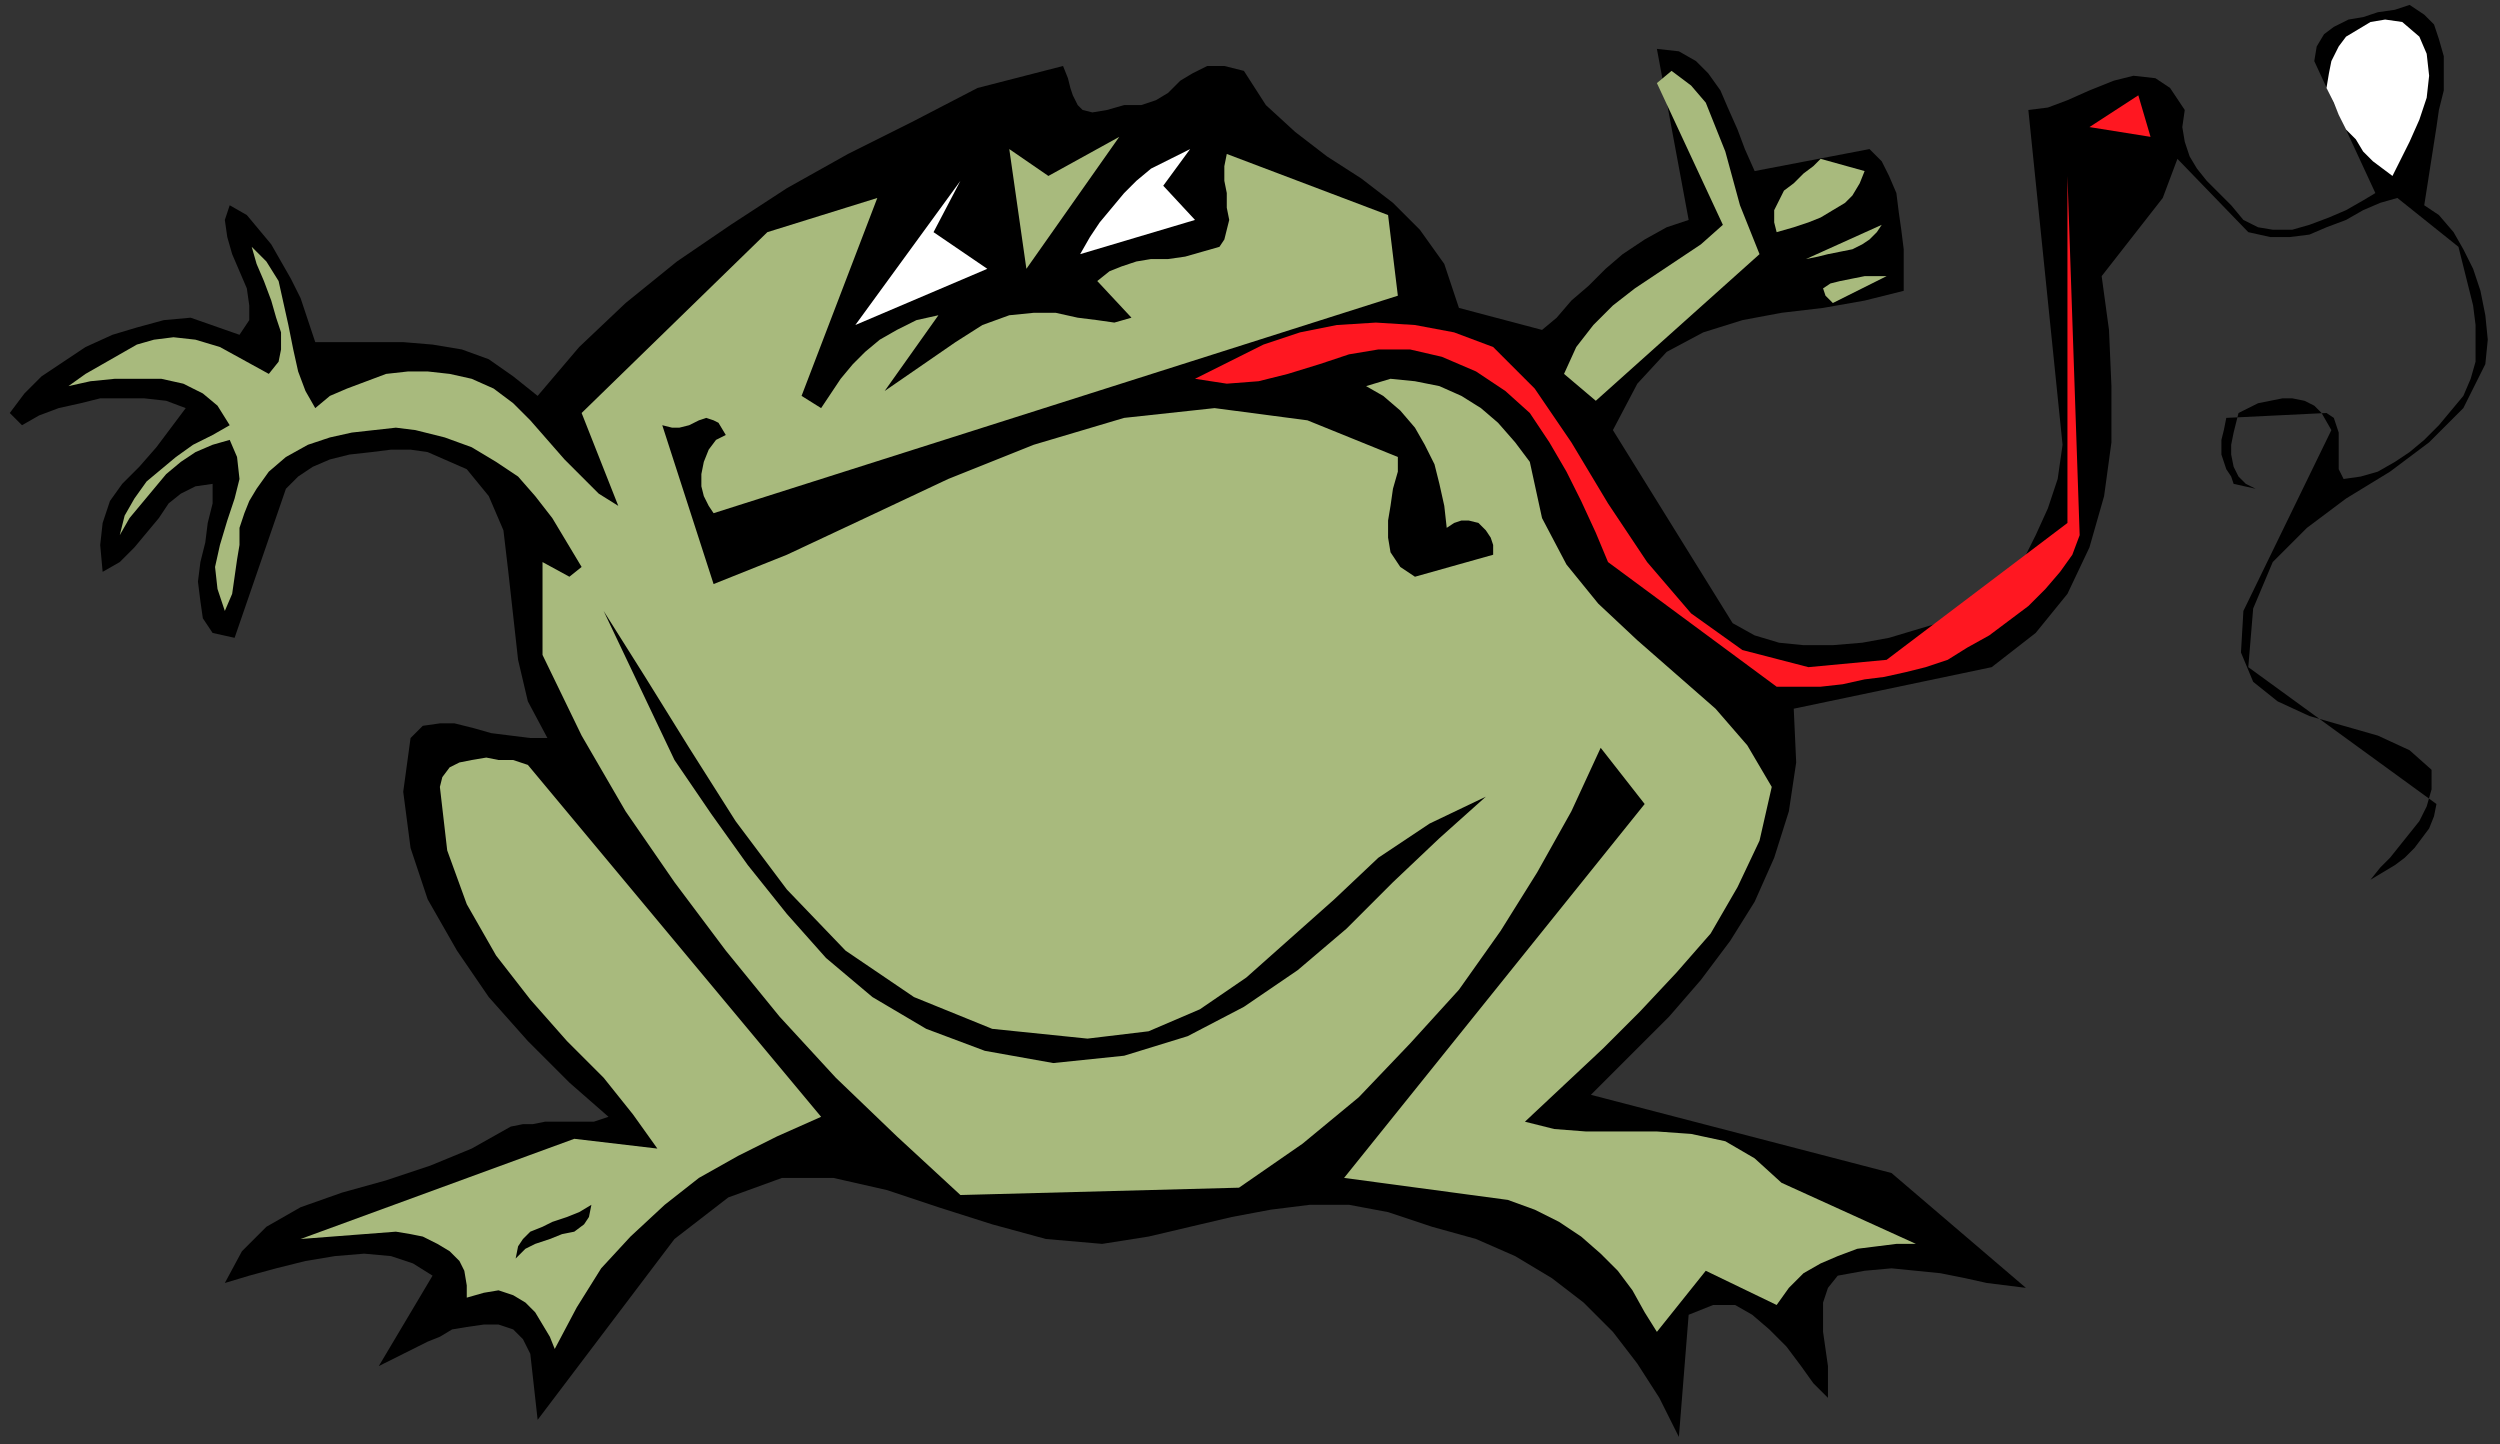 <?xml version="1.0" encoding="UTF-8" standalone="no"?>
<svg
   xmlns:dc="http://purl.org/dc/elements/1.1/"
   xmlns:cc="http://creativecommons.org/ns#"
   xmlns:rdf="http://www.w3.org/1999/02/22-rdf-syntax-ns#"
   xmlns:svg="http://www.w3.org/2000/svg"
   xmlns="http://www.w3.org/2000/svg"
   xmlns:sodipodi="http://sodipodi.sourceforge.net/DTD/sodipodi-0.dtd"
   xmlns:inkscape="http://www.inkscape.org/namespaces/inkscape"
   version="1.0"
   width="270.669mm"
   height="156.369mm"
   id="svg37"
   sodipodi:docname="CFROG004.WMF">
  <rect width="100%" height="100%" fill="#333333" stroke="none"/>
  <sodipodi:namedview
     pagecolor="#ffffff"
     bordercolor="#666666"
     borderopacity="1"
     objecttolerance="10"
     gridtolerance="10"
     guidetolerance="10"
     inkscape:pageopacity="0"
     inkscape:pageshadow="2"
     inkscape:window-width="640"
     inkscape:window-height="480"
     id="namedview39" />
  <defs
     id="defs3">
    <pattern
       id="WMFhbasepattern"
       patternUnits="userSpaceOnUse"
       width="6"
       height="6"
       x="0"
       y="0" />
  </defs>
  <path
     style="fill:none;stroke:none;"
     d="  M 0,0   L 1022,0   L 1022,590   L 0,590   z "
     id="path5" />
  <path
     style="fill:#000000;fill-rule:evenodd;fill-opacity:1;stroke:none;"
     d="  M 687,588   L 679,572   L 670,558   L 660,545   L 648,533   L 635,523   L 620,514   L 604,507   L 586,502   L 568,496   L 552,493   L 536,493   L 520,495   L 504,498   L 487,502   L 470,506   L 451,509   L 428,507   L 406,501   L 384,494   L 363,487   L 341,482   L 320,482   L 298,490   L 276,507   L 220,581   L 217,554   L 214,548   L 210,544   L 204,542   L 198,542   L 191,543   L 185,544   L 180,547   L 175,549   L 155,559   L 177,522   L 169,517   L 160,514   L 149,513   L 137,514   L 125,516   L 113,519   L 102,522   L 92,525   L 99,512   L 109,502   L 123,494   L 140,488   L 158,483   L 176,477   L 193,470   L 209,461   L 214,460   L 218,460   L 223,459   L 228,459   L 233,459   L 238,459   L 243,459   L 249,457   L 233,443   L 216,426   L 200,408   L 187,389   L 175,368   L 168,347   L 165,324   L 168,302   L 173,297   L 180,296   L 186,296   L 194,298   L 201,300   L 209,301   L 217,302   L 224,302   L 216,287   L 212,270   L 210,252   L 208,234   L 206,217   L 200,203   L 191,192   L 175,185   L 168,184   L 160,184   L 152,185   L 143,186   L 135,188   L 128,191   L 122,195   L 117,200   L 96,261   L 87,259   L 83,253   L 82,246   L 81,238   L 82,230   L 84,222   L 85,214   L 87,206   L 87,198   L 80,199   L 74,202   L 69,206   L 65,212   L 60,218   L 55,224   L 49,230   L 42,234   L 41,223   L 42,214   L 45,205   L 50,198   L 57,191   L 64,183   L 70,175   L 76,167   L 68,164   L 59,163   L 50,163   L 41,163   L 33,165   L 24,167   L 16,170   L 9,174   L 4,169   L 10,161   L 17,154   L 26,148   L 35,142   L 46,137   L 56,134   L 67,131   L 78,130   L 98,137   L 102,131   L 102,125   L 101,118   L 98,111   L 95,104   L 93,97   L 92,90   L 94,84   L 101,88   L 106,94   L 111,100   L 115,107   L 119,114   L 123,122   L 126,131   L 129,140   L 141,140   L 153,140   L 165,140   L 177,141   L 189,143   L 200,147   L 210,154   L 220,162   L 237,142   L 256,124   L 277,107   L 299,92   L 322,77   L 347,63   L 373,50   L 400,36   L 435,27   L 437,32   L 438,36   L 439,39   L 441,43   L 443,45   L 447,46   L 453,45   L 460,43   L 467,43   L 473,41   L 478,38   L 483,33   L 488,30   L 494,27   L 501,27   L 509,29   L 518,43   L 530,54   L 543,64   L 557,73   L 570,83   L 581,94   L 591,108   L 597,126   L 631,135   L 637,130   L 643,123   L 650,117   L 657,110   L 664,104   L 673,98   L 682,93   L 691,90   L 678,20   L 687,21   L 694,25   L 699,30   L 704,37   L 707,44   L 711,53   L 714,61   L 718,70   L 765,61   L 770,66   L 773,72   L 776,79   L 777,87   L 778,94   L 779,102   L 779,111   L 779,119   L 763,123   L 746,126   L 729,128   L 713,131   L 697,136   L 682,144   L 670,157   L 660,176   L 709,255   L 718,260   L 728,263   L 738,264   L 750,264   L 762,263   L 773,261   L 783,258   L 793,255   L 803,250   L 812,245   L 820,237   L 828,229   L 833,219   L 838,208   L 842,196   L 844,182   L 830,45   L 838,44   L 846,41   L 855,37   L 865,33   L 873,31   L 882,32   L 888,36   L 894,45   L 893,52   L 894,58   L 896,64   L 899,69   L 903,74   L 908,79   L 913,84   L 918,90   L 924,93   L 930,94   L 938,94   L 945,92   L 953,89   L 960,86   L 967,82   L 972,79   L 947,25   L 948,19   L 951,14   L 955,11   L 961,8   L 967,7   L 973,5   L 980,4   L 986,2   L 992,6   L 996,10   L 998,16   L 1000,23   L 1000,30   L 1000,37   L 998,45   L 997,52   L 992,84   L 998,88   L 1004,95   L 1008,102   L 1012,110   L 1015,119   L 1017,129   L 1018,139   L 1017,149   L 1008,167   L 994,181   L 978,193   L 960,204   L 944,216   L 930,230   L 922,249   L 920,273   L 997,329   L 996,334   L 994,339   L 991,343   L 988,347   L 984,351   L 980,354   L 975,357   L 970,360   L 974,355   L 978,351   L 982,346   L 986,341   L 990,336   L 993,330   L 995,323   L 995,315   L 986,307   L 973,301   L 959,297   L 945,293   L 932,287   L 922,279   L 917,267   L 918,250   L 954,176   L 950,169   L 947,166   L 943,164   L 938,163   L 934,163   L 929,164   L 924,165   L 920,167   L 916,169   L 915,173   L 914,177   L 913,182   L 913,186   L 914,191   L 916,195   L 919,198   L 923,200   L 914,198   L 913,195   L 911,192   L 910,189   L 909,186   L 909,183   L 909,180   L 910,176   L 911,171   L 952,169   L 955,171   L 956,174   L 957,177   L 957,180   L 957,184   L 957,188   L 957,192   L 959,196   L 966,195   L 973,193   L 980,189   L 986,185   L 992,180   L 998,174   L 1003,168   L 1008,162   L 1011,155   L 1013,148   L 1013,140   L 1013,133   L 1012,125   L 1010,117   L 1008,109   L 1006,101   L 981,81   L 974,83   L 967,86   L 960,90   L 952,93   L 945,96   L 937,97   L 929,97   L 920,95   L 891,65   L 885,81   L 860,113   L 863,135   L 864,158   L 864,181   L 861,203   L 855,224   L 846,243   L 833,259   L 815,273   L 734,290   L 735,312   L 732,332   L 726,351   L 718,369   L 708,385   L 696,401   L 683,416   L 669,430   L 651,448   L 774,480   L 829,527   L 821,526   L 813,525   L 804,523   L 794,521   L 784,520   L 774,519   L 763,520   L 752,522   L 748,527   L 746,533   L 746,539   L 746,545   L 747,552   L 748,559   L 748,566   L 748,572   L 742,566   L 737,559   L 731,551   L 724,544   L 717,538   L 710,534   L 701,534   L 691,538   L 687,588  z "
     id="path7" />
  <path
     style="fill:#a8ba7d;fill-rule:evenodd;fill-opacity:1;stroke:none;"
     d="  M 227,552   L 225,547   L 222,542   L 219,537   L 215,533   L 210,530   L 204,528   L 198,529   L 191,531   L 191,526   L 190,520   L 188,516   L 184,512   L 179,509   L 173,506   L 168,505   L 162,504   L 123,507   L 235,466   L 269,470   L 259,456   L 247,441   L 232,426   L 217,409   L 203,391   L 191,370   L 183,348   L 180,322   L 181,318   L 184,314   L 188,312   L 193,311   L 199,310   L 204,311   L 210,311   L 216,313   L 336,457   L 318,465   L 302,473   L 286,482   L 272,493   L 258,506   L 246,519   L 236,535   L 227,552  z "
     id="path9" />
  <path
     style="fill:#a8ba7d;fill-rule:evenodd;fill-opacity:1;stroke:none;"
     d="  M 678,545   L 673,537   L 668,528   L 662,520   L 655,513   L 647,506   L 638,500   L 628,495   L 617,491   L 550,482   L 673,329   L 655,306   L 643,332   L 629,357   L 614,381   L 597,405   L 577,427   L 556,449   L 533,468   L 507,486   L 393,489   L 367,465   L 342,441   L 319,416   L 297,389   L 276,361   L 256,332   L 238,301   L 222,268   L 222,230   L 233,236   L 238,232   L 232,222   L 226,212   L 219,203   L 212,195   L 203,189   L 193,183   L 182,179   L 170,176   L 162,175   L 153,176   L 144,177   L 135,179   L 126,182   L 117,187   L 110,193   L 105,200   L 102,205   L 100,210   L 98,216   L 98,223   L 97,229   L 96,236   L 95,243   L 92,250   L 89,241   L 88,232   L 90,223   L 93,213   L 96,204   L 98,196   L 97,187   L 94,180   L 87,182   L 80,185   L 74,189   L 68,194   L 63,200   L 58,206   L 53,212   L 49,219   L 51,211   L 55,204   L 60,197   L 66,192   L 72,187   L 79,182   L 87,178   L 94,174   L 89,166   L 83,161   L 75,157   L 66,155   L 56,155   L 47,155   L 37,156   L 28,158   L 35,153   L 42,149   L 49,145   L 56,141   L 63,139   L 71,138   L 80,139   L 90,142   L 110,153   L 114,148   L 115,143   L 115,136   L 113,130   L 111,123   L 108,115   L 105,108   L 103,101   L 109,107   L 114,115   L 116,124   L 118,133   L 120,143   L 122,152   L 125,160   L 129,167   L 135,162   L 142,159   L 150,156   L 158,153   L 167,152   L 175,152   L 184,153   L 193,155   L 202,159   L 210,165   L 217,172   L 224,180   L 231,188   L 238,195   L 245,202   L 253,207   L 238,169   L 314,95   L 359,81   L 328,162   L 336,167   L 340,161   L 344,155   L 349,149   L 354,144   L 360,139   L 367,135   L 375,131   L 384,129   L 362,160   L 391,140   L 402,133   L 413,129   L 423,128   L 432,128   L 441,130   L 449,131   L 456,132   L 463,130   L 449,115   L 454,111   L 459,109   L 465,107   L 471,106   L 478,106   L 485,105   L 492,103   L 499,101   L 501,98   L 502,94   L 503,90   L 502,85   L 502,79   L 501,74   L 501,68   L 502,63   L 568,88   L 572,121   L 292,210   L 290,207   L 288,203   L 287,199   L 287,194   L 288,189   L 290,184   L 293,180   L 297,178   L 294,173   L 292,172   L 289,171   L 286,172   L 282,174   L 278,175   L 275,175   L 271,174   L 292,239   L 322,227   L 354,212   L 388,196   L 423,182   L 460,171   L 497,167   L 535,172   L 572,187   L 572,193   L 570,200   L 569,207   L 568,213   L 568,220   L 569,226   L 573,232   L 579,236   L 611,227   L 611,223   L 610,220   L 608,217   L 605,214   L 601,213   L 598,213   L 595,214   L 592,216   L 591,207   L 589,198   L 587,190   L 583,182   L 579,175   L 573,168   L 566,162   L 559,158   L 569,155   L 579,156   L 589,158   L 598,162   L 606,167   L 613,173   L 620,181   L 626,189   L 631,212   L 641,231   L 654,247   L 670,262   L 686,276   L 702,290   L 715,305   L 725,322   L 720,344   L 711,363   L 700,382   L 686,398   L 671,414   L 656,429   L 640,444   L 624,459   L 636,462   L 649,463   L 663,463   L 678,463   L 692,464   L 706,467   L 718,474   L 729,484   L 784,509   L 776,509   L 768,510   L 760,511   L 752,514   L 745,517   L 738,521   L 732,527   L 727,534   L 698,520   L 678,545  z "
     id="path11" />
  <path
     style="fill:#000000;fill-rule:evenodd;fill-opacity:1;stroke:none;"
     d="  M 211,515   L 212,510   L 214,507   L 217,504   L 222,502   L 226,500   L 232,498   L 237,496   L 242,493   L 241,498   L 239,501   L 235,504   L 230,505   L 225,507   L 219,509   L 215,511   L 211,515  z "
     id="path13" />
  <path
     style="fill:#000000;fill-rule:evenodd;fill-opacity:1;stroke:none;"
     d="  M 431,435   L 403,430   L 379,421   L 357,408   L 338,392   L 322,374   L 306,354   L 291,333   L 276,311   L 247,250   L 264,277   L 282,306   L 301,336   L 322,364   L 346,389   L 374,408   L 406,421   L 445,425   L 470,422   L 491,413   L 510,400   L 528,384   L 546,368   L 564,351   L 585,337   L 608,326   L 589,343   L 570,361   L 551,380   L 531,397   L 509,412   L 486,424   L 460,432   L 431,435  z "
     id="path15" />
  <path
     style="fill:#ff1721;fill-rule:evenodd;fill-opacity:1;stroke:none;"
     d="  M 727,281   L 658,230   L 653,218   L 647,205   L 641,193   L 634,181   L 626,169   L 616,160   L 604,152   L 590,146   L 577,143   L 564,143   L 552,145   L 540,149   L 527,153   L 515,156   L 502,157   L 489,155   L 503,148   L 517,141   L 532,136   L 547,133   L 563,132   L 579,133   L 595,136   L 611,142   L 628,159   L 643,181   L 658,206   L 674,230   L 692,251   L 713,266   L 740,273   L 772,270   L 846,214   L 846,72   L 851,219   L 848,227   L 843,234   L 837,241   L 830,248   L 822,254   L 814,260   L 805,265   L 797,270   L 788,273   L 780,275   L 771,277   L 763,278   L 754,280   L 745,281   L 736,281   L 727,281  z "
     id="path17" />
  <path
     style="fill:#a8ba7d;fill-rule:evenodd;fill-opacity:1;stroke:none;"
     d="  M 653,164   L 640,153   L 645,142   L 652,133   L 660,125   L 669,118   L 678,112   L 687,106   L 696,100   L 705,92   L 678,34   L 684,29   L 692,35   L 698,42   L 702,52   L 706,62   L 709,73   L 712,84   L 716,94   L 720,104   L 653,164  z "
     id="path19" />
  <path
     style="fill:#ffffff;fill-rule:evenodd;fill-opacity:1;stroke:none;"
     d="  M 350,133   L 393,74   L 382,95   L 404,110   L 350,133  z "
     id="path21" />
  <path
     style="fill:#a8ba7d;fill-rule:evenodd;fill-opacity:1;stroke:none;"
     d="  M 750,124   L 747,121   L 746,118   L 749,116   L 753,115   L 758,114   L 763,113   L 768,113   L 772,113   L 750,124  z "
     id="path23" />
  <path
     style="fill:#a8ba7d;fill-rule:evenodd;fill-opacity:1;stroke:none;"
     d="  M 420,110   L 413,61   L 429,72   L 458,56   L 420,110  z "
     id="path25" />
  <path
     style="fill:#a8ba7d;fill-rule:evenodd;fill-opacity:1;stroke:none;"
     d="  M 739,106   L 770,92   L 768,95   L 765,98   L 762,100   L 758,102   L 753,103   L 748,104   L 744,105   L 739,106  z "
     id="path27" />
  <path
     style="fill:#ffffff;fill-rule:evenodd;fill-opacity:1;stroke:none;"
     d="  M 442,104   L 446,97   L 450,91   L 455,85   L 460,79   L 465,74   L 471,69   L 479,65   L 487,61   L 476,76   L 489,90   L 442,104  z "
     id="path29" />
  <path
     style="fill:#a8ba7d;fill-rule:evenodd;fill-opacity:1;stroke:none;"
     d="  M 727,95   L 726,91   L 726,86   L 728,82   L 730,78   L 734,75   L 738,71   L 742,68   L 745,65   L 763,70   L 761,75   L 758,80   L 755,83   L 750,86   L 745,89   L 740,91   L 734,93   L 727,95  z "
     id="path31" />
  <path
     style="fill:#ffffff;fill-rule:evenodd;fill-opacity:1;stroke:none;"
     d="  M 979,72   L 975,69   L 971,66   L 967,62   L 964,57   L 960,53   L 957,47   L 955,42   L 952,36   L 953,30   L 954,25   L 957,19   L 960,15   L 965,12   L 970,9   L 976,8   L 983,9   L 990,15   L 993,22   L 994,31   L 993,40   L 990,49   L 986,58   L 982,66   L 979,72  z "
     id="path33" />
  <path
     style="fill:#ff1721;fill-rule:evenodd;fill-opacity:1;stroke:none;"
     d="  M 880,56   L 855,52   L 875,39   L 880,56  z "
     id="path35" />
</svg>
